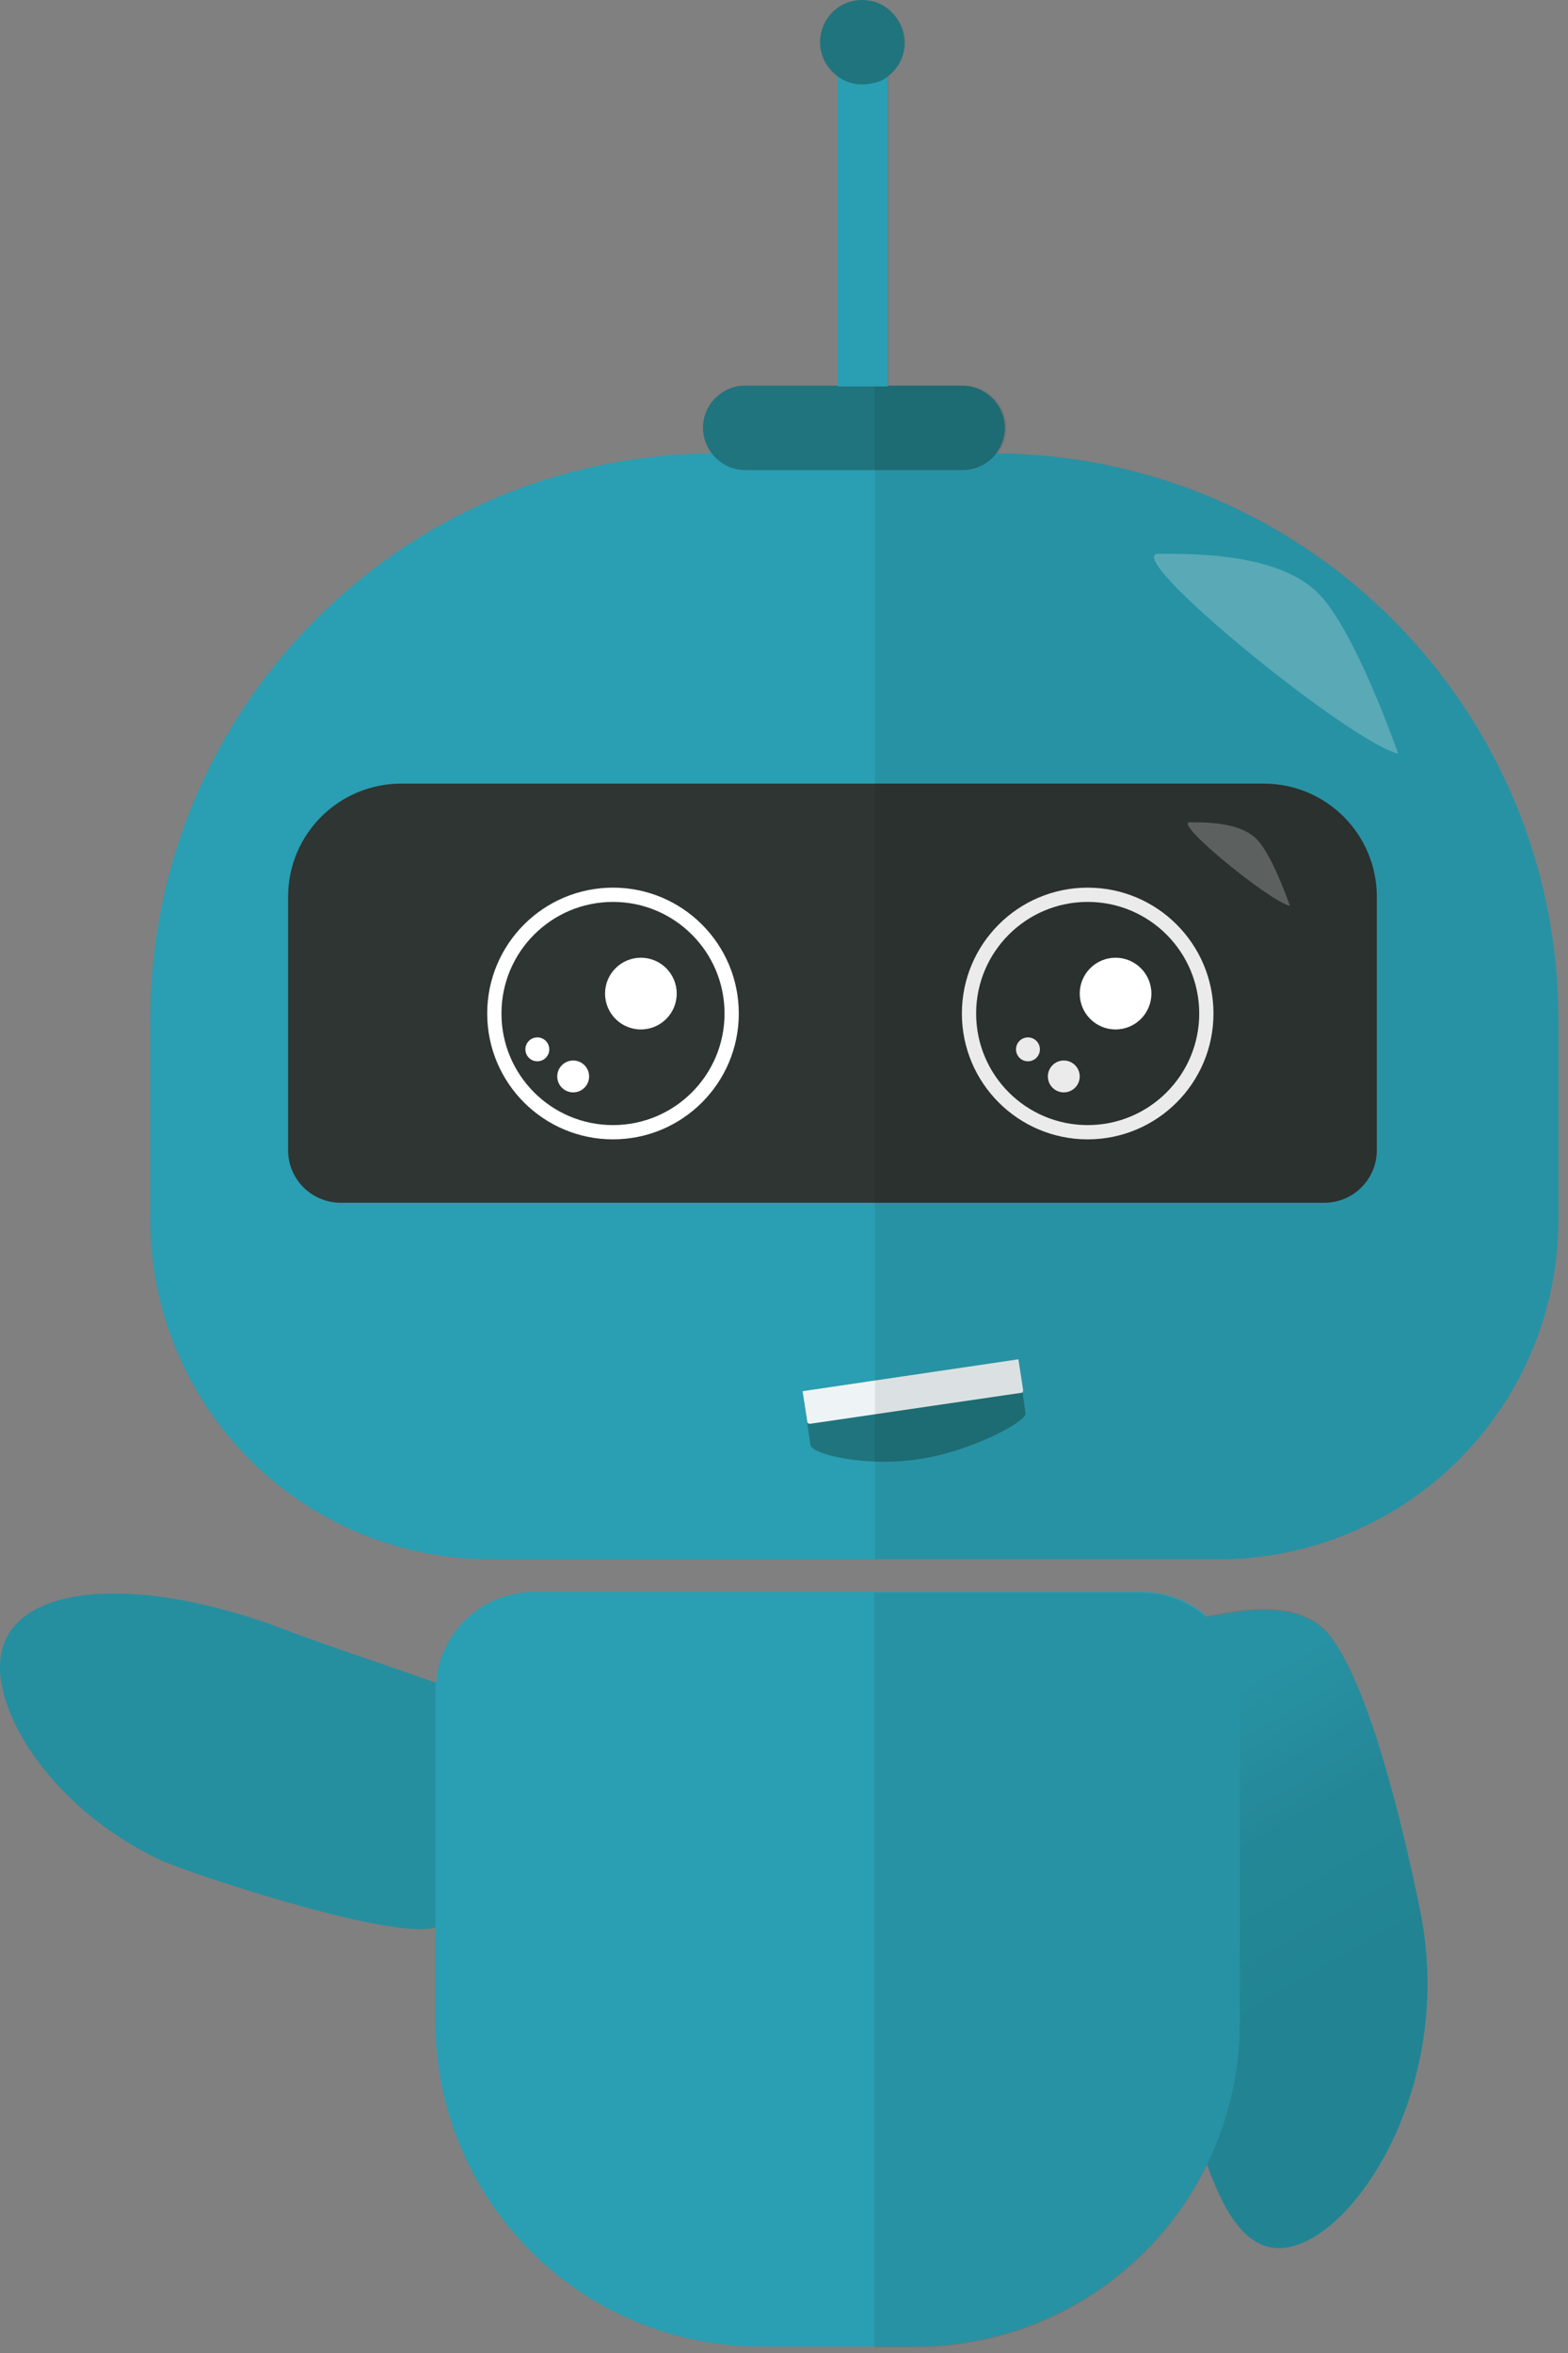 <svg width="110" height="165" viewBox="0 0 110 165" fill="none" xmlns="http://www.w3.org/2000/svg">
<rect x="0" y="0" width="110" height="165" fill="#808080" stroke="none"/>
<path d="M20.097 114.315C30.601 118.282 40.49 120.238 39.875 125.434C39.484 128.618 35.853 134.15 30.321 135.211C26.857 135.882 13.504 131.412 11.436 130.518C4.005 127.11 -0.464 120.349 0.038 116.271C0.653 111.019 9.593 110.292 20.097 114.315Z" fill="#258F9F"/>
<path d="M90.496 157.56C87.87 158.119 86.138 155.884 84.685 151.806C83.456 148.342 82.394 143.592 81.277 138.005C78.763 125.825 79.21 114.539 84.014 113.533C84.182 113.477 84.35 113.477 84.573 113.421C86.976 112.918 91.39 112.025 93.457 114.93C96.083 118.562 98.262 127.334 99.603 133.871C102.117 145.995 95.301 156.555 90.496 157.56Z" fill="url(#paint0_linear)"/>
<path d="M109.325 71.516V85.484C109.325 98.67 98.653 109.342 85.467 109.342H34.4C21.214 109.342 10.542 98.67 10.542 85.484V71.516C10.542 49.67 28.142 31.959 49.932 31.791H69.879C91.725 31.959 109.325 49.726 109.325 71.516Z" fill="#2A9EB2"/>
<path d="M56.861 101.352L56.302 97.553L71.108 95.374C71.276 95.374 71.443 95.486 71.443 95.597L71.946 99.118C72.002 99.676 68.203 101.743 64.571 102.302C60.716 102.917 56.972 101.967 56.861 101.352Z" fill="#20747D"/>
<path d="M92.902 84.34H23.899C21.888 84.34 20.212 82.72 20.212 80.653V62.885C20.212 58.471 23.788 54.951 28.146 54.951H88.656C93.069 54.951 96.589 58.527 96.589 62.885V80.653C96.589 82.664 94.969 84.34 92.902 84.34Z" fill="#2E3532"/>
<path d="M43.004 79.395C47.602 79.395 51.329 75.668 51.329 71.07C51.329 66.472 47.602 62.745 43.004 62.745C38.407 62.745 34.679 66.472 34.679 71.07C34.679 75.668 38.407 79.395 43.004 79.395Z" fill="#2E3532" stroke="white" stroke-miterlimit="10"/>
<path d="M76.304 79.395C80.902 79.395 84.629 75.668 84.629 71.07C84.629 66.472 80.902 62.745 76.304 62.745C71.706 62.745 67.979 66.472 67.979 71.07C67.979 75.668 71.706 79.395 76.304 79.395Z" fill="#2E3532" stroke="white" stroke-miterlimit="10"/>
<path d="M37.696 74.422C38.159 74.422 38.534 74.047 38.534 73.584C38.534 73.121 38.159 72.746 37.696 72.746C37.233 72.746 36.858 73.121 36.858 73.584C36.858 74.047 37.233 74.422 37.696 74.422Z" fill="white"/>
<path d="M40.211 76.601C40.828 76.601 41.328 76.101 41.328 75.484C41.328 74.867 40.828 74.366 40.211 74.366C39.593 74.366 39.093 74.867 39.093 75.484C39.093 76.101 39.593 76.601 40.211 76.601Z" fill="white"/>
<path d="M72.114 74.422C72.577 74.422 72.952 74.047 72.952 73.584C72.952 73.121 72.577 72.746 72.114 72.746C71.651 72.746 71.276 73.121 71.276 73.584C71.276 74.047 71.651 74.422 72.114 74.422Z" fill="white"/>
<path d="M74.628 76.601C75.245 76.601 75.746 76.101 75.746 75.484C75.746 74.867 75.245 74.366 74.628 74.366C74.011 74.366 73.511 74.867 73.511 75.484C73.511 76.101 74.011 76.601 74.628 76.601Z" fill="white"/>
<path opacity="0.92" d="M71.667 97.665L56.805 99.844C56.749 99.844 56.637 99.788 56.637 99.732L56.302 97.553L71.443 95.318L71.778 97.497C71.778 97.609 71.723 97.665 71.667 97.665Z" fill="white"/>
<path opacity="0.26" d="M83.456 57.66C82.282 57.66 89.043 63.191 90.496 63.527C90.496 63.527 90.552 63.639 90.496 63.527C90.216 62.745 89.155 59.839 88.149 58.834C86.976 57.66 84.629 57.66 83.456 57.66Z" fill="white"/>
<path opacity="0.26" d="M81.277 38.831C78.483 38.831 94.63 52.017 98.094 52.855C98.094 52.855 98.206 53.19 98.094 52.855C97.424 51.011 94.854 44.027 92.507 41.625C89.713 38.831 84.07 38.831 81.277 38.831Z" fill="white"/>
<path d="M70.493 30.003C70.493 30.674 70.27 31.288 69.879 31.791C69.823 31.903 69.711 32.015 69.6 32.126C69.097 32.629 68.314 32.965 67.532 32.965H52.279C51.329 32.965 50.491 32.517 49.932 31.791C49.541 31.288 49.318 30.674 49.318 30.003C49.318 29.165 49.653 28.439 50.156 27.936C50.715 27.377 51.441 27.042 52.223 27.042H67.588C69.208 27.098 70.493 28.439 70.493 30.003Z" fill="#20747D"/>
<path opacity="0.08" d="M109.325 71.517V85.485C109.325 98.671 98.653 109.343 85.467 109.343H61.386V0.168C62.615 0.503 63.509 1.677 63.509 2.962C63.509 3.911 63.062 4.75 62.336 5.308V27.043H67.644C69.264 27.043 70.605 28.384 70.605 30.004C70.605 30.674 70.382 31.289 69.991 31.792C91.725 31.959 109.325 49.727 109.325 71.517Z" fill="#010202"/>
<path d="M62.28 1.229H58.76V27.098H62.28V1.229Z" fill="#2A9EB2"/>
<path d="M63.453 3.017C63.453 3.967 63.007 4.805 62.28 5.364C62.001 5.587 61.666 5.755 61.33 5.811C61.051 5.867 60.772 5.922 60.492 5.922C59.822 5.922 59.207 5.699 58.704 5.308C57.978 4.749 57.531 3.911 57.531 2.961C57.531 1.341 58.816 0 60.492 0C60.772 0 61.051 0.056 61.33 0.112C62.56 0.503 63.453 1.676 63.453 3.017Z" fill="#20747D"/>
<path d="M78.26 72.188C79.648 72.188 80.774 71.062 80.774 69.673C80.774 68.285 79.648 67.159 78.26 67.159C76.871 67.159 75.746 68.285 75.746 69.673C75.746 71.062 76.871 72.188 78.26 72.188Z" fill="white"/>
<path d="M44.96 72.188C46.348 72.188 47.474 71.062 47.474 69.673C47.474 68.285 46.348 67.159 44.96 67.159C43.571 67.159 42.446 68.285 42.446 69.673C42.446 71.062 43.571 72.188 44.96 72.188Z" fill="white"/>
<path d="M86.976 118.617V141.804C86.976 145.38 86.138 148.788 84.685 151.749C80.998 159.348 73.175 164.544 64.18 164.544H53.341C40.769 164.544 30.545 154.319 30.545 141.748V118.561C30.545 118.338 30.545 118.17 30.601 117.946C30.88 114.426 33.841 111.633 37.473 111.633H80.103C81.835 111.633 83.4 112.247 84.629 113.309C86.026 114.65 86.976 116.55 86.976 118.617Z" fill="#2A9EB2"/>
<path opacity="0.08" d="M99.603 133.814C102.117 145.994 95.301 156.554 90.496 157.56C87.87 158.118 86.138 155.884 84.685 151.805C80.997 159.403 73.175 164.6 64.18 164.6H61.33V111.688H80.048C81.78 111.688 83.344 112.303 84.573 113.365C86.976 112.862 91.39 111.968 93.457 114.873C96.083 118.561 98.262 127.333 99.603 133.814Z" fill="#010202"/>
<defs>
<linearGradient id="paint0_linear" x1="81.851" y1="121.12" x2="92.504" y2="139.597" gradientUnits="userSpaceOnUse">
<stop stop-color="#2A9EB2"/>
<stop offset="0.485" stop-color="#2793A4"/>
<stop offset="1" stop-color="#258F9F"/>
</linearGradient>
</defs>
</svg>
